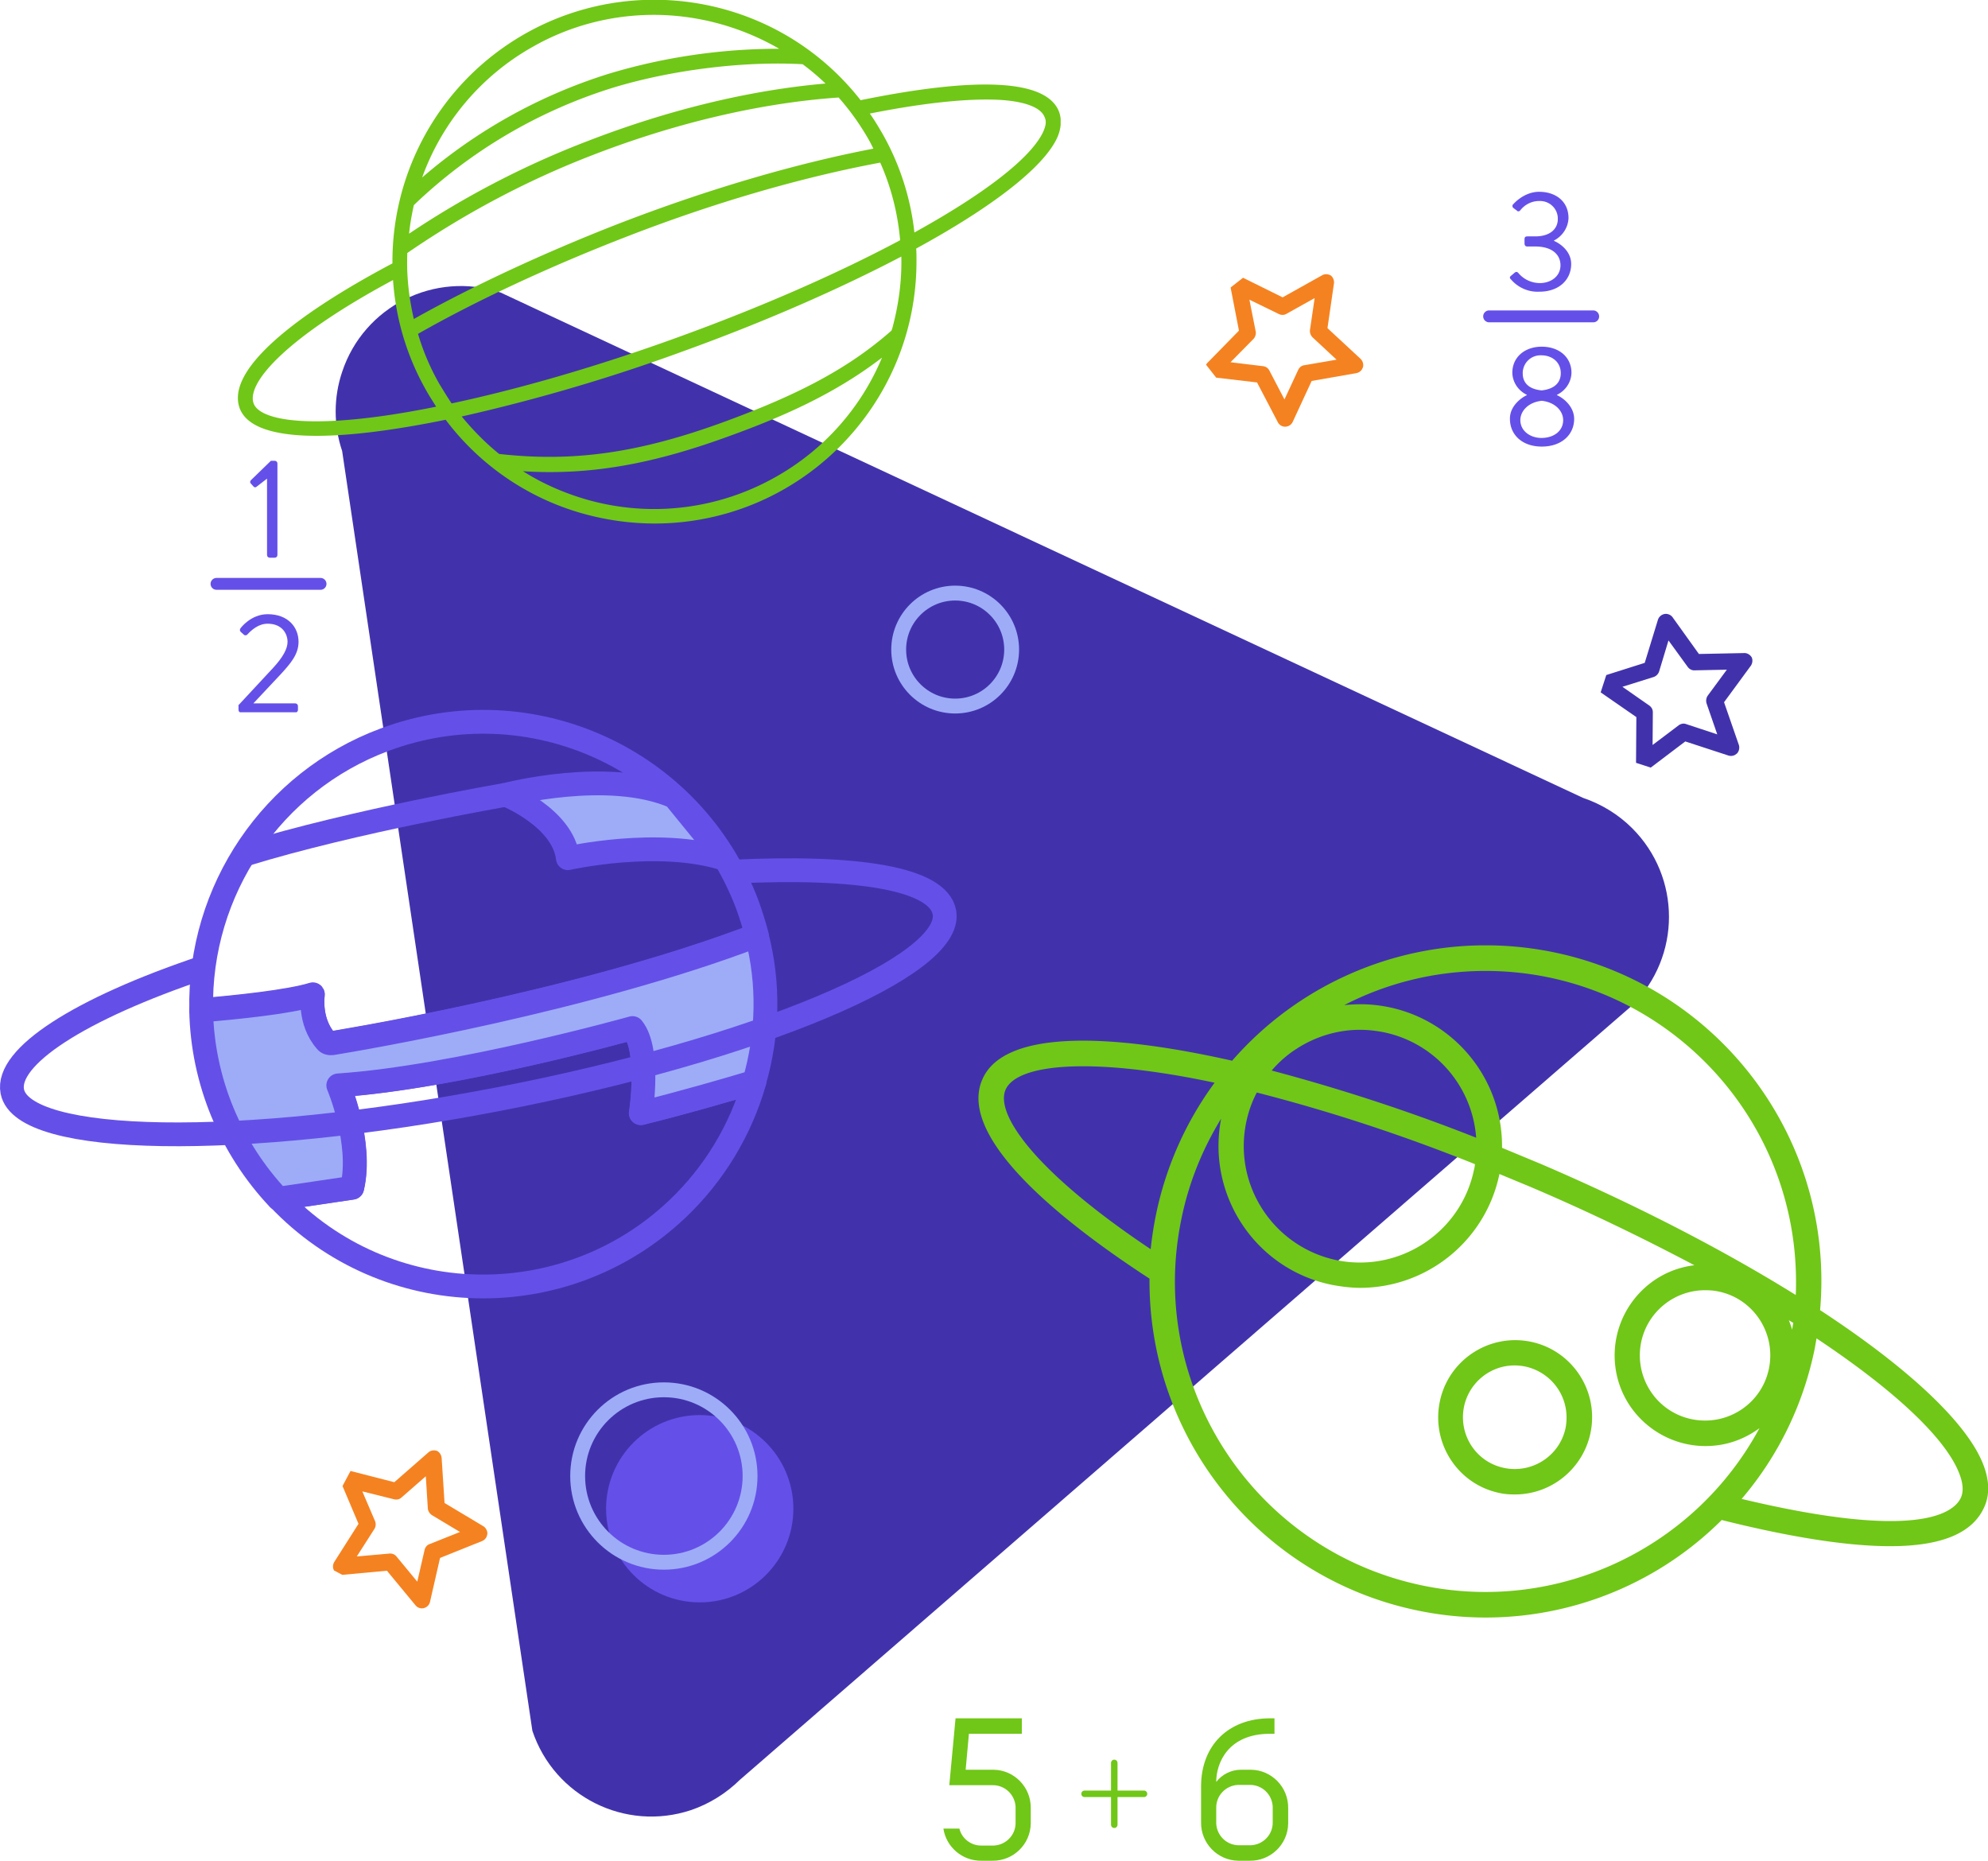 <svg xmlns="http://www.w3.org/2000/svg" xmlns:xlink="http://www.w3.org/1999/xlink" viewBox="0 0 668.8 625.9" xmlns:v="https://vecta.io/nano"><style><![CDATA[.J{stroke-linejoin:round}.K{fill:#70c717}.L{stroke:#6450e8}.M{stroke-width:8.001}.N{stroke-miterlimit:4}.O{fill:#6450e8}]]></style><path d="M115.1 151.7l64 430.5c7.4 22.1 31.2 34 53.3 26.7 6.2-2.1 11.8-5.6 16.5-10.2l300.2-260.5c16.5-16.5 16.5-43.1 0-59.6-4.6-4.6-10.3-8.1-16.5-10.2l-364.2-170c-22.1-7.4-46 4.6-53.3 26.7-2.9 8.6-2.9 18 0 26.6" fill="#4132ac"/><g transform="translate(1166.623 2861)"><defs><path id="A" d="M-1086.6-2861h276.8v176.2h-276.8z"/><path id="B" d="M2130.6-2208.1c-.8-.5-1.2-1.4-1.2-2.3v-11l-8.7 6.6c-.7.5-1.7.7-2.6.4l-10.4-3.5 3.6 10.4c.3.9.2 1.8-.4 2.6l-6.5 8.8 11-.2c.9 0 1.8.4 2.3 1.2l6.4 8.9 3.2-10.5c.3-.9 1-1.6 1.8-1.9l10.4-3.3-8.9-6.2zm16.1 9.9l-14.4 4.6-4.4 14.5c-.3 1-1.2 1.8-2.2 2h-.8c-.8-.1-1.5-.5-2-1.2l-8.9-12.3-15.2.3c-1.1 0-2-.6-2.5-1.5a2.76 2.76 0 0 1 .2-2.9l9-12.2-5-14.3c-.3-1-.1-2.1.7-2.9.7-.8 1.9-1 2.9-.7l14.4 4.8 12.1-9.1c1.2-.9 3-.7 3.9.5.4.5.6 1.1.6 1.7l-.1 15.2 12.5 8.7c.9.6 1.3 1.7 1.2 2.7-.2.9-1 1.8-2 2.1"/><path id="C" d="M1046.4-2846.9c-13.8-18.9-42.6-31.3-42.6-31.3 6.7-12-4.3-29.5-4.3-29.5s33.2 13 45.4 33.8l1.5 27z"/></defs><clipPath id="D"><use xlink:href="#A"/></clipPath><g clip-path="url(#D)" class="K"><path d="M-810.3-2823.3c-4-10.8-26.5-12.2-66.8-4-30-38.3-85.4-45-123.7-15.1-21.5 16.8-34 42.7-33.8 70-17 9-30.7 17.9-39.7 26-10 9-13.9 16.6-11.7 22.7 2.4 6.5 11.9 9.3 25.9 9.3 11.8 0 26.7-2 43.4-5.4 11.6 15.4 28 26.6 46.7 31.7 7.7 2.1 15.7 3.2 23.7 3.2 48.7-.1 88.1-39.7 88-88.4 0-1.4 0-2.7-.1-4.1 25.3-13.8 42.7-27.1 47.4-37.2 1.4-3.1 1.6-6.1.7-8.7m-208.6 91.3c-3-5.3-5.4-10.9-7.1-16.7 19.1-10.9 43.5-22.3 68.9-32.2 29.9-11.7 59.8-20.4 86.6-25.4 3.7 8.3 5.9 17.1 6.7 26.1-20.8 11.1-46.7 22.5-74.9 32.7-26.8 9.7-53 17.3-76 22.2-1.4-2.1-2.8-4.4-4.2-6.7m-8.5-60a169.5 169.5 0 0 1 67-39.5c19.7-6 44-9 63.8-7.9a80.14 80.14 0 0 1 7.7 6.5c-25.5 2.2-53 8.9-79.9 19.3-21.2 8.1-41.4 18.6-60.2 31.2.3-3.1.9-6.4 1.6-9.6h0zm68.5 6.4c-25.1 9.8-49.3 21.1-68.5 31.9-1.7-7.3-2.5-14.7-2.2-22.2 19.5-13.4 40.4-24.5 62.5-33 27.9-10.8 56.5-17.5 82.6-19.3 3.9 4.4 7.3 9.2 10.2 14.3.5.9 1 1.9 1.5 2.9-26.6 5.1-56.4 13.9-86.1 25.4m-28.6-59.6c12.4-7.1 26.5-10.8 40.8-10.8 14.8 0 29.4 4 42.2 11.4-19.4 0-38.7 2.8-57.3 8.4a176.55 176.55 0 0 0-62.8 34.9c6.7-18.6 19.9-34.2 37.1-43.9m-49.5 124c-30 4.3-42.6.7-44.3-4.1-2.5-6.9 11.1-22.3 46.9-41.5.9 13.1 4.7 25.8 11.2 37.2 1 1.8 2.2 3.6 3.3 5.4-5.9 1.2-11.6 2.2-17.1 3m131.4 20.6c-19.2 10.9-41.9 13.7-63.1 7.8-7.8-2.2-15.2-5.4-22-9.7 3 .2 6 .3 9 .3 19.1 0 37.7-3.8 60.4-12.1 17.1-6.2 35-13.8 51.4-26.4-7.1 17-19.7 31.1-35.7 40.1m39.2-50.1l-.3.9c-14.1 12.4-30.6 21.3-56.3 30.7-28.7 10.5-50.7 13.6-75.7 10.8-4.6-3.7-8.8-8-12.6-12.6 25.2-5.7 50.1-13 74.4-21.9 27.7-10 52.9-21.1 73.5-31.9.2 8.1-.9 16.2-3 24m50.7-65.9c-4.2 8.9-20.1 21-43.3 33.8-1.3-11.8-5-23.2-10.9-33.5-1.3-2.2-2.6-4.4-4.1-6.5 17.1-3.4 30.9-4.9 41.1-4.7 10.1.2 16.4 2.4 17.7 5.9.7 1.4.4 3-.5 5"/></g></g><g transform="translate(1415.715 3179)"><defs><path id="E" d="M-1086.6-2861h339.7v226.1h-339.7z"/></defs><clipPath id="F"><use xlink:href="#E"/></clipPath><g clip-path="url(#F)" class="K"><path d="M-748.6-2686.6c-5.6-14.1-25.6-32.6-54.8-51.7 5.4-62.2-40.6-116.9-102.8-122.3-36-3.1-71.3 11.2-95 38.4-43-9.7-76.9-10-84 6.2-9.1 20.5 30.2 50.2 56.2 67.1-.4 54.1 37.5 100.9 90.5 111.7 37 7.6 75.3-3.9 102-30.5 23.6 5.9 42.5 8.8 56.7 8.8 17.3 0 27.7-4.4 31.6-13.1 1.9-4.1 1.8-9.1-.4-14.6M-916-2852.4c57.7 0 104.5 46.8 104.5 104.6 0 1.5 0 2.9-.1 4.4-24.1-15-53.6-30.3-85.8-44.1l-13-5.4c.3-26.3-20.7-47.9-47.1-48.3-2 0-4 .1-6 .3 14.7-7.6 31-11.5 47.5-11.5m78.3 107.8c11.9 2.4 19.5 14 17.1 25.9s-14 19.5-25.9 17.1-19.5-14-17.1-25.9c2.1-10.2 11.1-17.5 21.5-17.5 1.5 0 3 .1 4.4.4m24.9 12.9c-.3-1.1-.7-2.1-1.1-3.2l1.5.9c-.2.8-.3 1.6-.4 2.3m-183.7-69.6c.7-3.5 1.9-7 3.6-10.2 25 6.4 49.5 14.5 73.4 24.1-.1.6-.1 1.1-.3 1.7-4.3 21.2-25 34.9-46.2 30.6-21.1-4.4-34.8-25-30.5-46.2m8.6-17.6c2.4-2.8 5.1-5.2 8.2-7.2 6.4-4.2 13.9-6.5 21.5-6.5 2.6 0 5.3.3 7.9.8 17.2 3.5 29.9 18 31.2 35.5-22.5-8.9-45.5-16.4-68.8-22.6m-89.5 6.4c3.9-8.7 28.9-11.1 70.3-2.3-9.7 13.2-16.4 28.3-19.7 44.3a118.22 118.22 0 0 0-1.8 11.7c-38.6-25.8-52.5-45.4-48.8-53.7m140.6 166.9c-56.5-11.5-93.1-66.7-81.5-123.2 2.4-12 7-23.5 13.4-33.9-5 25.7 11.6 50.7 37.3 55.9 3.2.6 6.4 1 9.6 1 22.6-.1 42.1-16 46.7-38.2v-.1l10.6 4.4c19.5 8.3 38 17.3 55 26.3-16.7 2-28.6 17.3-26.6 34s17.3 28.6 34 26.6c5.3-.6 10.3-2.7 14.5-5.8-21.9 40.6-67.8 62.2-113 53m180.8-29.7c-2.2 5-13.9 14.8-73.8.5 12.4-14.5 20.8-31.9 24.6-50.6l.6-3.4c25.7 17.1 43.3 33.3 48 45.4 1.3 3.3 1.5 6 .6 8.1m-144.9-52.4c-14.1-2.8-27.8 6.4-30.5 20.5-2.7 13.9 6.2 27.5 20.1 30.4 1.7.4 3.5.5 5.2.5 14.4 0 26-11.7 26-26 0-12.3-8.7-23-20.8-25.4m11.9 28.9c-1.9 9.4-11.1 15.5-20.6 13.6s-15.5-11.1-13.6-20.6c1.7-8.1 8.8-13.9 17-13.9 9.6 0 17.5 7.8 17.5 17.5a19.53 19.53 0 0 1-.3 3.4"/></g></g><g transform="matrix(.438 -.899 .899 .438 1484.685 2988.112)"><defs><path id="G" transform="matrix(.438 -.899 .899 .438 3173.674 669.544)" d="M2096-2229.9h52.6v52.7H2096z"/></defs><clipPath id="H"><use xlink:href="#G"/></clipPath><g clip-path="url(#H)"><use xlink:href="#B" fill="#f58220"/></g></g><g transform="matrix(.809 -.588 .588 .809 1615.969 3089.253)"><defs><path id="I" transform="matrix(.809 -.588 .588 .809 1879.035 -71.613)" d="M803-2952.8h52.6v52.7H803z"/></defs><clipPath id="J"><use xlink:href="#I"/></clipPath><g clip-path="url(#J)"><path d="M837.6-2931.1c-.8-.5-1.2-1.4-1.2-2.3v-11l-8.7 6.6c-.7.5-1.7.7-2.6.4l-10.4-3.5 3.6 10.4c.3.9.2 1.8-.4 2.6l-6.5 8.8 11-.2c.9 0 1.8.4 2.3 1.2l6.4 8.9 3.2-10.5c.3-.9 1-1.6 1.8-1.9l10.4-3.3-8.9-6.2zm16.1 9.9l-14.4 4.6-4.4 14.5c-.3 1-1.2 1.8-2.2 2h-.8c-.8-.1-1.5-.5-2-1.2l-8.9-12.3-15.2.3c-1.1 0-2-.6-2.5-1.5a2.76 2.76 0 0 1 .2-2.9l9-12.2-5-14.3c-.3-1-.1-2.1.7-2.9.7-.8 1.9-1 2.9-.7l14.4 4.8 12.1-9.1c1.2-.9 3-.7 3.9.5.4.5.6 1.1.6 1.7l-.1 15.2 12.5 8.7c.9.6 1.3 1.7 1.2 2.7-.2.9-1 1.8-2 2.1" fill="#4132ac"/></g></g><g transform="matrix(.242 -.97 .97 .242 1191.496 3392.364)"><defs><path id="K" transform="matrix(.242 -.97 .97 .242 3594.104 1160.062)" d="M2513.1-1746.4h52.6v52.7h-52.6z"/></defs><clipPath id="L"><use xlink:href="#K"/></clipPath><g clip-path="url(#L)"><path d="M2547.7-1724.7c-.8-.5-1.2-1.4-1.2-2.3v-11l-8.7 6.6c-.7.5-1.7.7-2.6.4l-10.4-3.5 3.6 10.4c.3.9.2 1.8-.4 2.6l-6.5 8.8 11-.2c.9 0 1.8.4 2.3 1.2l6.4 8.9 3.2-10.5c.3-.9 1-1.6 1.8-1.9l10.4-3.3-8.9-6.2zm16.1 9.9l-14.4 4.6-4.4 14.5c-.3 1-1.2 1.8-2.2 2h-.8c-.8-.1-1.5-.5-2-1.2l-8.9-12.3-15.2.3c-1.1 0-2-.6-2.5-1.5a2.76 2.76 0 0 1 .2-2.9l9-12.2-5-14.3c-.3-1-.1-2.1.7-2.9.7-.8 1.9-1 2.9-.7l14.4 4.8 12.1-9.1c1.2-.9 3-.7 3.9.5.4.5.6 1.1.6 1.7l-.1 15.2 12.5 8.7c.9.6 1.3 1.7 1.2 2.7-.2.9-1 1.8-2 2.1" fill="#f58220"/></g></g><g transform="matrix(.809 -.588 .588 .809 1071.349 3207.371)"><path d="M902-2875.1s75.1 38.3 138 55.2c1.3-3.3 2.4-6.6 3.4-10 14-50.5-15.6-102.8-66.1-116.8-38.8-10.8-80.3 4.2-103.3 37.3 9.7 5.9 25.6 15.1 33.5 17.8 0 .1-7.1 7.1-5.5 16.5zm85.9 55.9s-57.7-21.4-91.4-42.6c0 0-4.7 20.4-16.5 30.6l-22.2-11.6c6.8 52 54.5 88.5 106.4 81.7 16.8-2.2 32.8-8.9 46.2-19.4-8.6-3-23.4-8.3-37.1-13.9 0 0 15.1-15.1 14.6-24.8z" fill="none" class="J L M N"/><path d="M1039.9-2819.8c-62.9-17-138-55.2-138-55.2-1.6-9.4 5.5-16.5 5.5-16.5-7.9-2.6-23.8-11.9-33.5-17.8-13.5 19.4-19.2 43.1-16.2 66.5l22.2 11.6c11.8-10.2 16.5-30.6 16.5-30.6 33.7 21.2 91.4 42.6 91.4 42.6.5 9.7-14.6 24.8-14.6 24.8 13.8 5.6 28.5 10.9 37.1 13.9 13.3-10.3 23.5-23.8 29.6-39.3" fill="#9eacf8"/><g fill="none" class="J L M N"><path d="M1039.9-2819.8c-58.5-15.8-127.6-50-136.9-54.7-.7-.4-1.2-1-1.2-1.8-.8-8.8 5.6-15.2 5.6-15.2-7.9-2.6-23.8-11.9-33.5-17.8-13.5 19.4-19.2 43.1-16.2 66.5l22.2 11.6c11.8-10.2 16.5-30.6 16.5-30.6 33.7 21.2 91.4 42.6 91.4 42.6.5 9.7-14.6 24.8-14.6 24.8 13.8 5.6 28.5 10.9 37.1 13.9 13.3-10.3 23.5-23.8 29.6-39.3zm-40.4-87.9s-46.6-23-82.9-35.4"/><path d="M883.3-2920.5c-42.5-13.4-71.8-14.8-76.8-4.1-7.8 16.8 50.7 60.7 130.5 98.1s150.8 54.2 158.6 37.4c4.8-10.4-14.3-29.7-49.7-52.9"/></g><use xlink:href="#C" fill="#9eacf8"/><use xlink:href="#C" fill="none" class="J L M N"/></g><g transform="translate(1403.963 3439)"><g fill="none" stroke="#70c717" stroke-width="2.186" stroke-linecap="round" class="J"><path d="M-1029.1-2846v20.8"/><path d="M-1039.1-2835.6h20"/></g><defs><path id="M" d="M-1086.6-2861h115.9v47.9h-115.9z"/></defs><clipPath id="N"><use xlink:href="#M"/></clipPath><g clip-path="url(#N)" class="K"><path d="M-1086.6-2824c.9 6.3 6.4 11 12.8 10.9h3.7c7 .1 12.8-5.5 12.9-12.5v-.4-4.8c.1-7-5.5-12.8-12.5-12.9h-.4-9l1.1-12.1h17.8v-5.2h-22.3l-2.1 22.5h14.5c4.2-.1 7.6 3.2 7.8 7.3v.4 4.8c.1 4.2-3.2 7.6-7.3 7.8h-.4-3.7c-3.5.1-6.7-2.3-7.5-5.7h-5.4zm91.8-2v-4.8c-.1-4.2 3.2-7.6 7.3-7.8h.4 3.5c4.2-.1 7.6 3.2 7.8 7.3v.4 4.8c.1 4.2-3.2 7.6-7.3 7.8h-.4-3.5c-4.2.1-7.6-3.2-7.8-7.3v-.4m-5.1 0c-.1 7 5.5 12.8 12.5 12.9h.4 3.5c7 .1 12.8-5.5 12.9-12.5v-.4-4.8c.1-7-5.5-12.8-12.5-12.9h-.4-3c-3.2 0-6.3 1.5-8.3 4.1 0-6.4 4-16.2 18.1-16.2h1.5v-5.2h-1.5c-14 0-23.2 9.1-23.2 22.9v12.1z"/></g></g><g transform="translate(1585.573 2925.617)"><defs><path id="O" d="M-1086.6-2861h39v85.6h-39z"/></defs><clipPath id="P"><use xlink:href="#O"/></clipPath><g clip-path="url(#P)" class="O"><path d="M-1077.3-2832.8l1.3-1.1c.5-.4.9-.3 1.3.2 1.8 2.1 4.4 3.3 7.2 3.3 3.6 0 6.9-2.2 6.9-6 0-3.3-2.5-6.3-8.5-6.3h-2.7c-.5 0-.9-.3-.9-1.1v-1.2c0-.8.2-1.1 1-1.1h2.6c5.1 0 7.6-2.6 7.6-5.8.1-3.3-2.5-6-5.8-6.1h-.5c-2.5 0-4.8 1.2-6.3 3.1-.3.4-.8.5-1.1.2l-.1-.1-1.2-.9c-.3-.3-.4-.9 0-1.2 0 0 3.5-4.2 8.7-4.2 5.8 0 9.9 3.4 9.9 8.8-.1 3.2-2 6.1-4.9 7.6v.1c2.3 1 5.8 3.6 5.8 7.8 0 5.2-4 9.3-10.7 9.3-3.7.2-7.3-1.4-9.7-4.3-.3-.2-.3-.7.1-1-.1 0-.1 0 0 0m5.4 40.1v-.1c-2.9-1.4-4.8-4.2-4.9-7.4 0-5.3 4.2-8.8 9.9-8.8 5.8 0 10 3.5 10 8.8-.1 3.2-2 6-4.9 7.4v.1c2.3 1 5.8 3.9 5.8 8 0 5.2-4.1 9.3-10.9 9.3-6.6 0-10.7-4-10.7-9.3-.1-4.1 3.5-7 5.7-8m4.9 14.4c4.1 0 7.3-2.3 7.3-6 0-3-2.6-6-7.2-6.5-4.6.5-7.2 3.5-7.2 6.5 0 3.7 3.4 6 7.1 6m6.5-21.8c0-3.6-2.8-6-6.6-6-3.3-.1-6 2.4-6.2 5.7v.4c0 3 1.9 5.3 6.4 5.7 4.5-.5 6.4-2.8 6.4-5.8m10.9-17.1h-35c-1.1 0-2-.9-2-2s.9-2 2-2h35c1.1 0 2 .9 2 2a1.94 1.94 0 0 1-2 2"/></g></g><g transform="translate(1157.436 3016)"><defs><path id="Q" d="M-1086.6-2861h39v84.6h-39z"/></defs><clipPath id="R"><use xlink:href="#Q"/></clipPath><g clip-path="url(#R)" class="O"><path d="M-1067.6-2855l-3.5 2.7c-.3.3-.7.3-1 0l-.1-.1-.9-1c-.3-.3-.2-.8.1-1.1l6.7-6.5h1.3c.5 0 .9.4.9.9v30.8c0 .5-.4.9-.9.9h-1.7c-.5 0-.9-.4-.9-.9v-25.7zm-9.7 76.3l11.8-12.7c3.3-3.6 4.8-6.4 4.8-8.7 0-2.7-1.8-6.1-6.7-6.1-3 0-5.3 2-6.8 3.6-.3.4-.9.4-1.2.1l-.1-.1-1-.9c-.3-.3-.3-.9 0-1.2 0 0 3.4-4.7 9.1-4.7 6.9 0 10.4 4.4 10.4 9.3 0 4.2-2.7 7.3-6 10.9l-9.2 9.8h14.1c.5 0 .9.4.9.9v1.3c0 .5-.4.9-.9.9h-18.2c-.5 0-.9-.4-.9-.9v-1.5zm27.7-38.9h-35c-1.1 0-2-.9-2-2s.9-2 2-2h35c1.1 0 2 .9 2 2s-.9 2-2 2"/></g></g><circle cx="235.4" cy="507.5" r="31.5" class="O"/><g fill="none" stroke="#9eacf8" stroke-width="5"><circle cx="223.336" cy="496.5" r="29"/><circle cx="321.336" cy="218.5" r="19"/></g></svg>